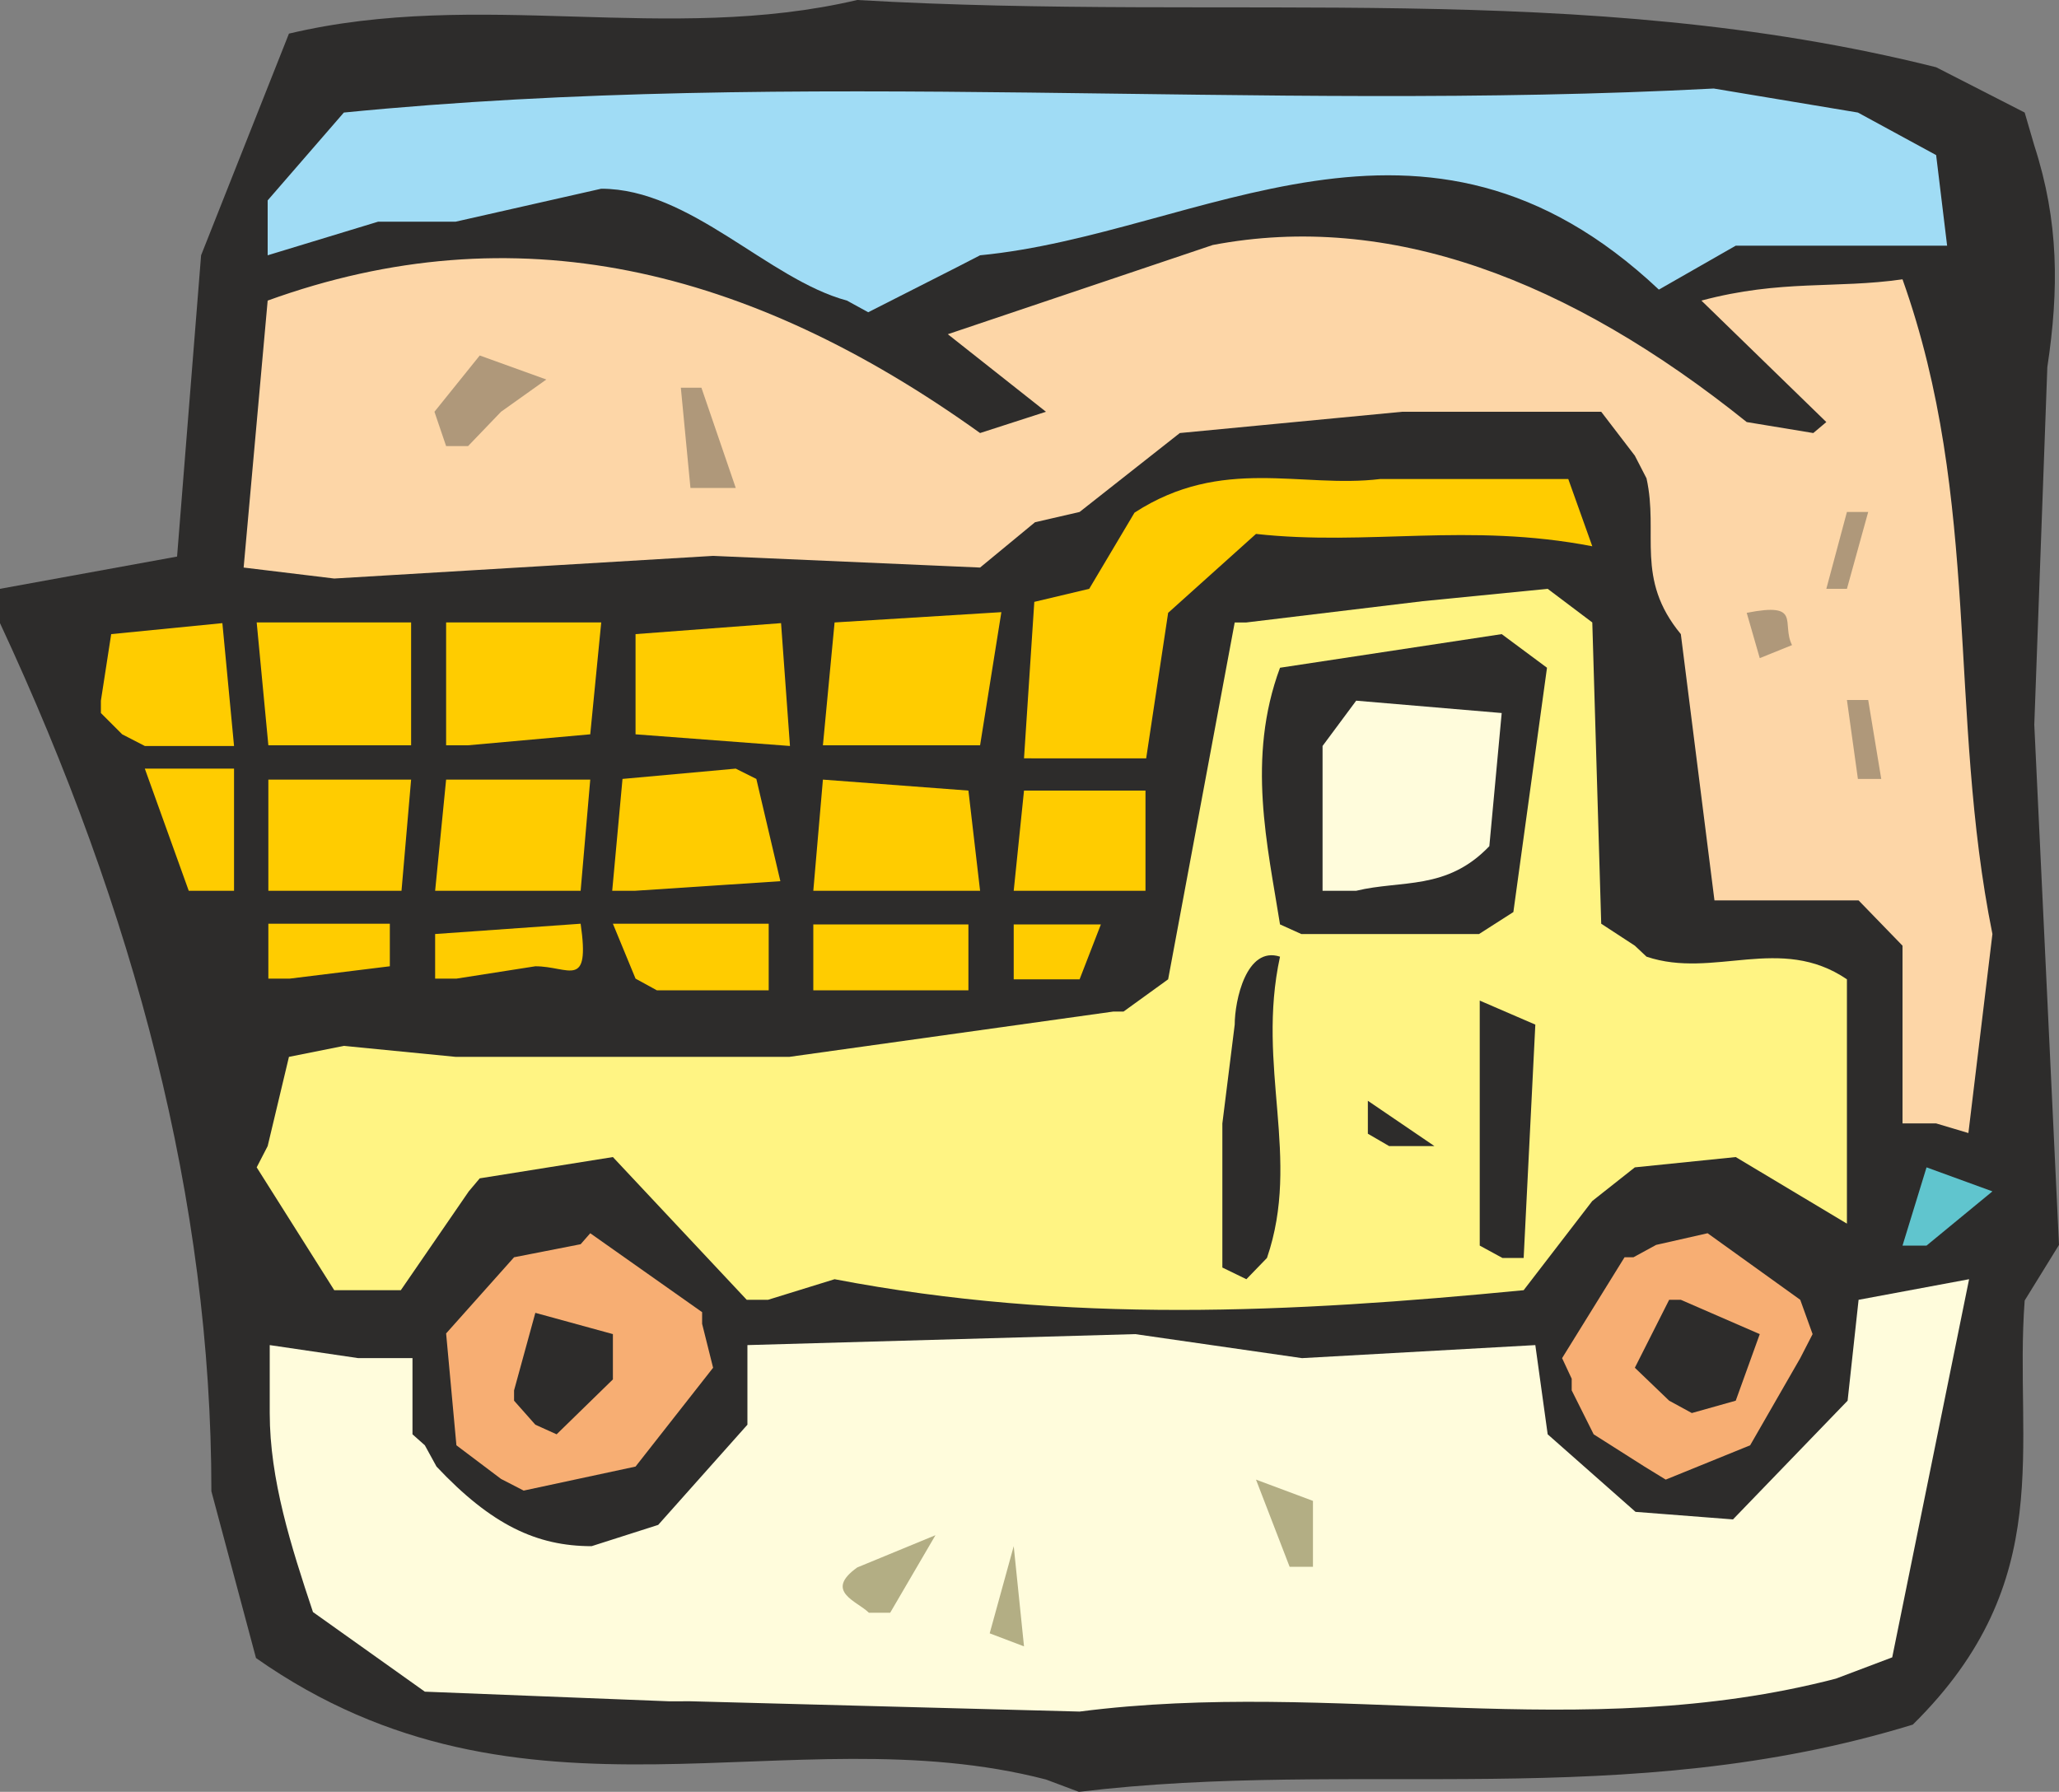 <svg height="250.656" viewBox="0 0 216 187.992" width="288" xmlns="http://www.w3.org/2000/svg"><rect x="0" y="0" width="216" height="187.992" fill="#808080" stroke="none"/><path style="fill:#2d2c2b" d="M299.366 511.953c-26.928-6.984-54.792 6.984-82.872-12.744l-4.68-17.496c0-30.456-8.064-60.768-22.176-91.08v-3.6l18.576-3.384 2.52-31.608 9.216-23.256c20.016-4.752 39.672 1.152 59.616-3.528 39.6 2.304 75.816-2.304 113.184 7.056l9.288 4.752 1.008 3.456c2.592 7.992 2.592 15.12 1.368 23.256l-1.368 37.512 2.592 54.576-3.6 5.832c-1.152 15.264 3.6 29.376-11.736 44.496-30.24 9.288-58.392 3.528-87.48 7.056z" transform="translate(-189.638 -325.257)"/><path style="fill:#fffcdc" d="m259.766 503.745-25.56-1.008-11.736-8.352c-2.304-6.912-4.536-13.896-4.536-20.88v-7.128l9.288 1.368h5.688v7.992l1.296 1.152 1.224 2.232c5.76 6.12 10.512 8.352 16.272 8.352l6.984-2.232 9.36-10.512v-8.352l40.68-1.152 17.496 2.52 24.48-1.368 1.296 9.36 9.216 8.136 10.224.792 12.024-12.456 1.152-10.584 11.592-2.16-8.064 39.672-5.904 2.232c-26.856 6.984-52.488 0-79.344 3.456l-40.824-1.08z" transform="translate(-189.638 -325.257)"/><path style="fill:#b3ae84" d="m293.462 496.617 2.52-9.144 1.08 10.512zm-12.672-2.16c-1.224-1.224-4.752-2.232-1.224-4.752l8.208-3.384-4.752 8.136zm44.136-4.824-3.528-9.144 5.976 2.232v6.912z" transform="translate(-189.638 -325.257)"/><path style="fill:#f7ae73" d="m242.198 480.417-4.68-3.528-1.08-11.736 7.128-7.992 6.984-1.368 1.008-1.152 11.736 8.28v1.224l1.152 4.608-8.136 10.368-11.736 2.52zm119.952-1.297-5.328-3.383-2.304-4.608v-1.224l-1.008-2.16 6.552-10.584h.936l2.376-1.296 5.4-1.224 9.72 6.984 1.296 3.6-1.296 2.52-5.256 9.144-8.856 3.6z" transform="translate(-189.638 -325.257)"/><path style="fill:#2d2c2b" d="m245.798 474.729-2.232-2.52v-1.08l2.232-8.136 8.136 2.232v4.752l-5.904 5.76zm118.944-2.52-3.6-3.456 3.6-7.128h1.224l8.28 3.6-2.52 6.984-4.608 1.296z" transform="translate(-189.638 -325.257)"/><path style="fill:#fff483" d="m267.974 461.625-14.04-14.976-13.968 2.232-1.152 1.368-7.128 10.368h-6.984l-8.136-12.888 1.152-2.232 2.232-9.36 5.76-1.152 11.736 1.152h34.992l33.984-4.752h1.08l4.68-3.384 6.984-37.44h1.224l18.504-2.232 13.104-1.296 4.68 3.528.936 31.608 3.528 2.304 1.224 1.152c7.056 2.376 14.04-2.376 21.024 2.376v25.632l-11.664-6.984-10.584 1.08-4.464 3.528-7.2 9.36c-24.48 2.376-47.808 3.528-72.288-1.152l-6.984 2.16z" transform="translate(-189.638 -325.257)"/><path style="fill:#2d2c2b" d="M317.87 458.24v-15.12l1.296-10.367c0-2.52 1.224-8.28 4.752-7.128-2.52 11.592 2.232 21.096-1.368 31.608l-2.16 2.232zm27-2.303v-25.704l5.832 2.52-1.224 24.48h-2.232z" transform="translate(-189.638 -325.257)"/><path style="fill:#60c5ce" d="m389.222 455.937 2.52-8.208 6.912 2.52-6.912 5.688z" transform="translate(-189.638 -325.257)"/><path style="fill:#2d2c2b" d="M333.134 444.2v-3.455l6.984 4.752h-4.752z" transform="translate(-189.638 -325.257)"/><path style="fill:#fdd6a7" d="M392.75 443.12h-3.528v-18.647l-4.608-4.752h-15.12l-3.528-27.936c-4.824-5.832-2.304-10.512-3.6-16.344l-1.224-2.376-3.528-4.608h-20.88l-23.328 2.232-10.512 8.28-4.68 1.08-5.76 4.752-28.008-1.224-39.744 2.376-9.504-1.152 2.52-28.008c25.848-9.36 50.328-3.6 74.736 13.896l6.912-2.232-10.296-8.136 27.792-9.36c18.504-3.528 37.368 3.6 56.016 18.576l6.984 1.152 1.368-1.152-13.104-12.744c8.352-2.232 14.112-1.224 21.096-2.232 8.28 23.256 4.752 45.504 9.432 68.688l-2.52 20.88z" transform="translate(-189.638 -325.257)"/><path style="fill:#fc0" d="m256.31 427.929-2.376-5.76h16.344v6.984h-11.736zm18.648 1.224v-6.912h16.272v6.912h-14.04zm21.024-2.52v-4.392h9.144l-2.232 5.76h-6.912zm-78.192 1.296v-5.76h12.744v4.464l-10.512 1.296zm17.496 0v-4.68l15.264-1.08c1.008 6.984-1.224 4.464-4.752 4.464l-8.28 1.296z" transform="translate(-189.638 -325.257)"/><path style="fill:#2d2c2b" d="M323.918 422.24c-1.296-8.207-3.528-17.423 0-26.927l23.256-3.528 4.752 3.528-3.528 25.632-3.6 2.304H326.15z" transform="translate(-189.638 -325.257)"/><path style="fill:#fc0" d="m253.862 418.713 1.08-11.736 11.88-1.08 2.16 1.08 2.52 10.728-15.264 1.008zm-44.424 0-4.608-12.816h9.36v12.816h-2.376zm8.352 0v-11.664h14.976l-1.008 11.664h-11.736zm17.496 0 1.152-11.664h15.12l-1.008 11.664h-13.032zm39.672 0 1.008-11.664 15.264 1.152 1.224 10.512H277.19zm21.024 0 1.08-10.512h12.744v10.512h-11.664z" transform="translate(-189.638 -325.257)"/><path style="fill:#fffcdc" d="M328.382 418.713V403.52l3.528-4.752 15.264 1.296-1.296 13.968c-4.464 4.68-9.216 3.528-13.968 4.68z" transform="translate(-189.638 -325.257)"/><path style="fill:#af987a" d="m384.542 406.977-1.152-8.28h2.232l1.368 8.28z" transform="translate(-189.638 -325.257)"/><path style="fill:#fc0" d="M286.55 403.449h-10.584l1.224-12.888 17.496-1.08-2.232 13.968h-2.376zm10.512 1.368 1.08-16.416 5.76-1.368 4.752-7.992c9.216-5.976 17.496-2.52 25.776-3.528h19.728l2.52 7.056c-13.032-2.52-23.544 0-35.28-1.296l-9.216 8.28-2.304 15.264h-10.512zm-94.608-2.52-2.232-2.232v-1.296l1.08-6.984 11.664-1.152 1.224 12.888h-9.36zm15.336 1.152-1.224-12.888h16.2v12.888h-12.744zm18.648 0V390.56h16.272l-1.152 11.736-12.816 1.152zm19.872-2.16v-9.504l15.264-1.152.936 12.888-16.2-1.224z" transform="translate(-189.638 -325.257)"/><path style="fill:#af987a" d="m374.246 394.305-1.368-4.752c5.832-1.152 3.6 1.08 4.752 3.384zm6.984-7.272 2.16-8.064h2.232l-2.232 8.064zm-119.16-10.584-1.008-10.512h2.16l3.6 10.512h-2.376zm-25.632-4.392-1.224-3.6 4.752-5.904 6.984 2.52-4.752 3.384-3.456 3.6z" transform="translate(-189.638 -325.257)"/><path style="fill:#a0dcf5" d="M278.486 356.793c-8.28-2.232-16.416-11.736-25.776-11.736l-15.264 3.456h-8.136l-11.592 3.528v-5.76l7.992-9.216c48.096-4.752 95.688 0 143.712-2.52l15.12 2.52 8.208 4.464 1.152 9.504h-22.176l-8.064 4.608c-24.768-23.328-48.024-5.832-71.208-3.6l-2.376 1.224-9.36 4.752z" transform="translate(-189.638 -325.257)"/></svg>
